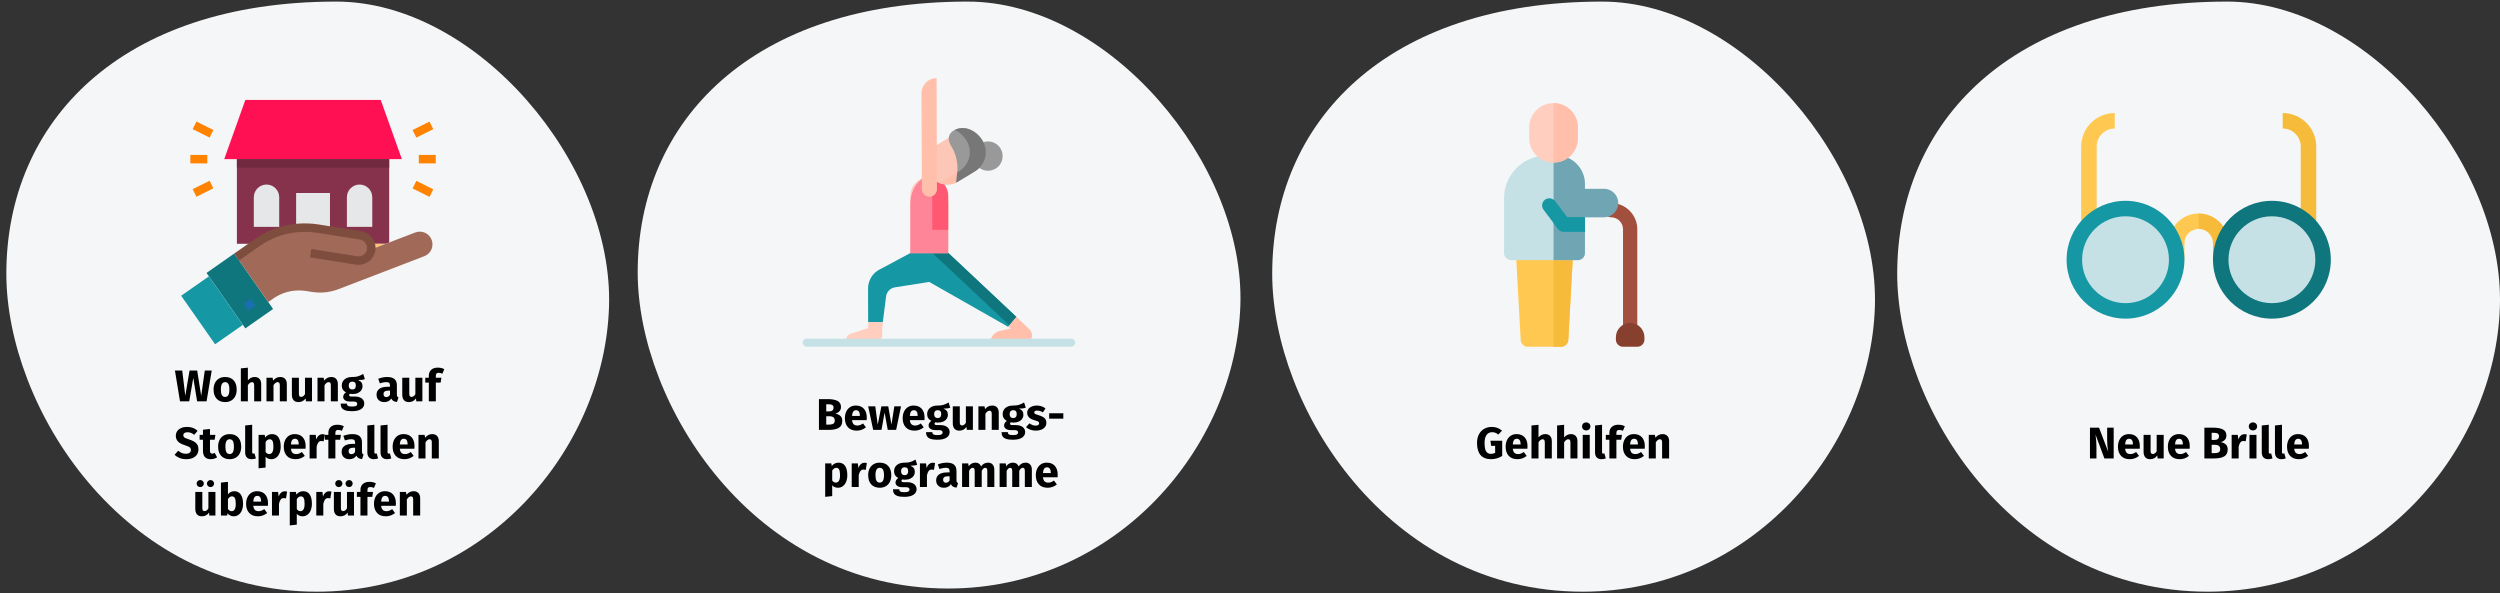 <?xml version="1.0" encoding="UTF-8"?>
<svg xmlns="http://www.w3.org/2000/svg" xmlns:xlink="http://www.w3.org/1999/xlink" width="788px" height="187px" viewBox="0 0 788 187" version="1.1">
  <rect x="0" y="0" width="788" height="187" fill="#333333" stroke="none"/>
  <title>stuerzen-vorbeugung</title>
  <g id="Page-1" stroke="none" stroke-width="1" fill="none" fill-rule="evenodd">
    <g id="Illustrationen_Gürtelrose" transform="translate(-121, -18783)">
      <g id="stuerzen-vorbeugung" transform="translate(121, 18783)">
        <rect id="Rectangle" x="0.418" y="0" width="786" height="187"></rect>
        <g id="Group-50" transform="translate(2, 0.5)" fill-rule="nonzero">
          <g id="Oval-Copy-2-Clipped" fill="#F5F6F7">
            <path d="M97.864,186 C150.74,186 188.482,141.387 189.963,96.243 C191.444,51.099 148.284,0 103.966,0 C36.01,0 0,37.829 0,85.794 C0,127.513 36.292,186 97.864,186 Z" id="Oval-Copy-2"></path>
          </g>
          <g id="insurance-2-Clipped" transform="translate(55, 31)">
            <g id="insurance-2">
              <g id="Group">
                <polygon id="Path" fill="#87324C" points="65.674 18.669 65.674 44.925 64.607 45.338 17.669 45.338 17.669 18.669"></polygon>
                <polygon id="Path" fill="#10767E" points="29.07 65.887 20.336 72.008 19.575 70.914 8.868 55.619 8.094 54.526 16.842 48.405 17.602 49.499 27.55 63.7"></polygon>
                <polygon id="Path" fill="#1598A4" transform="translate(9.823, 66.306) rotate(-34.978) translate(-9.823, -66.306) " points="4.487 56.975 15.158 56.975 15.158 75.637 4.487 75.637"></polygon>
                <path d="M64.607,45.338 L60.02,47.098 L60.006,47.098 C60.065,46.693 60.042,46.281 59.94,45.885 C59.916,45.698 59.871,45.515 59.806,45.338 L64.607,45.338 Z" id="Path" fill="#FFC477"></path>
                <path d="M47.005,29.337 L47.005,41.164 L43.218,40.564 C40.942,40.2 38.628,40.142 36.337,40.391 L36.337,29.337 L47.005,29.337 Z" id="Path" fill="#E6E7E8"></path>
                <path d="M60.34,30.67 L60.34,40.004 L52.339,40.004 L52.339,30.67 C52.339,28.461 54.13,26.67 56.339,26.67 C58.549,26.67 60.34,28.461 60.34,30.67 Z" id="Path" fill="#E6E7E8"></path>
                <path d="M79.049,44.071 C78.254,42.016 75.946,40.99 73.888,41.778 L60.02,47.098 L60.006,47.098 C60.065,46.693 60.042,46.281 59.94,45.885 C59.916,45.698 59.871,45.515 59.806,45.338 C59.694,44.962 59.513,44.609 59.273,44.298 C58.649,43.439 57.709,42.863 56.659,42.698 L47.005,41.164 L43.218,40.564 C40.942,40.2 38.628,40.142 36.337,40.391 C34.46,40.567 32.609,40.952 30.817,41.538 L30.617,41.604 C28.089,42.484 25.711,43.743 23.563,45.338 C23.403,45.445 23.229,45.565 23.069,45.685 L17.602,49.499 L27.55,63.7 L28.643,62.94 C31.597,60.686 35.319,59.685 39.004,60.153 L41.391,60.527 C44.167,60.963 47.008,60.664 49.632,59.66 L76.755,49.245 C77.749,48.868 78.551,48.109 78.981,47.137 C79.412,46.165 79.436,45.061 79.049,44.071 L79.049,44.071 Z" id="Path" fill="#A06958"></path>
                <path d="M56.018,51.98 C55.735,51.98 55.453,51.958 55.174,51.914 L40.719,49.619 L41.136,46.985 L55.594,49.28 C56.951,49.506 58.258,48.667 58.616,47.338 C58.72,46.971 58.732,46.584 58.65,46.212 C58.593,45.802 58.437,45.412 58.194,45.077 C57.775,44.504 57.146,44.121 56.445,44.01 L43.011,41.883 C39.066,41.264 35.03,41.584 31.231,42.817 L30.99,42.887 C28.425,43.805 26.016,45.112 23.849,46.762 L18.366,50.601 L16.836,48.417 L22.304,44.593 C24.703,42.773 27.371,41.338 30.211,40.339 L30.457,40.267 C34.643,38.917 39.089,38.57 43.434,39.255 L56.873,41.375 C58.274,41.598 59.528,42.369 60.36,43.518 C60.83,44.158 61.141,44.902 61.265,45.686 C61.432,46.443 61.413,47.228 61.209,47.976 C60.594,50.338 58.459,51.985 56.018,51.98 L56.018,51.98 Z" id="Path" fill="#7F4D3E"></path>
                <path d="M31.003,30.67 L31.003,40.004 L23.002,40.004 L23.002,30.67 C23.002,28.461 24.794,26.67 27.003,26.67 C29.212,26.67 31.003,28.461 31.003,30.67 L31.003,30.67 Z" id="Path" fill="#E6E7E8"></path>
                <polygon id="Path" fill="#FF1053" points="65.674 18.669 17.669 18.669 13.668 18.669 20.336 0 63.007 0 69.674 18.669"></polygon>
                <polygon id="Path" fill="#70293F" points="17.669 18.669 65.674 18.669 65.674 21.336 17.669 21.336"></polygon>
                <polygon id="Path" fill="#1A6FB0" transform="translate(21.672, 64.556) rotate(-35.025) translate(-21.672, -64.556) " points="20.339 63.222 23.006 63.222 23.006 65.89 20.339 65.89"></polygon>
                <g id="Path" transform="translate(3, 6.667)" fill="#FF8200">
                  <polygon points="0 10.668 5.334 10.668 5.334 13.335 0 13.335"></polygon>
                  <polygon transform="translate(3.99, 21.324) rotate(-26.565) translate(-3.99, -21.324) " points="1.01 19.991 6.97 19.991 6.97 22.656 1.01 22.656"></polygon>
                  <polygon transform="translate(3.992, 2.668) rotate(-63.435) translate(-3.992, -2.668) " points="2.66 -0.312 5.325 -0.312 5.325 5.649 2.66 5.649"></polygon>
                  <polygon points="72.008 10.668 77.342 10.668 77.342 13.335 72.008 13.335"></polygon>
                  <polygon transform="translate(73.311, 21.362) rotate(-63.435) translate(-73.311, -21.362) " points="71.978 18.382 74.643 18.382 74.643 24.343 71.978 24.343"></polygon>
                  <polygon transform="translate(73.305, 2.678) rotate(-26.565) translate(-73.305, -2.678) " points="70.325 1.345 76.285 1.345 76.285 4.01 70.325 4.01"></polygon>
                </g>
              </g>
            </g>
          </g>
          <g id="WohnungaufStolperfallenüberprüfen-Clipped" transform="translate(53, 115)" fill="#000000">
            <path d="M4.648,11 L5.922,3.594 L7.126,11 L10.108,11 L11.732,1.298 L9.548,1.298 L8.414,9.264 L7.154,1.298 L4.746,1.298 L3.402,9.264 L2.436,1.298 L0.14,1.298 L1.736,11 L4.648,11 Z M15.96,11.238 C16.707,11.238 17.353,11.075 17.899,10.748 C18.445,10.421 18.865,9.962 19.159,9.369 C19.453,8.776 19.6,8.083 19.6,7.29 C19.6,6.039 19.278,5.066 18.634,4.371 C17.99,3.676 17.099,3.328 15.96,3.328 C15.213,3.328 14.567,3.491 14.021,3.818 C13.475,4.145 13.055,4.604 12.761,5.197 C12.467,5.79 12.32,6.483 12.32,7.276 C12.32,8.527 12.644,9.5 13.293,10.195 C13.942,10.89 14.831,11.238 15.96,11.238 Z M15.96,9.614 C15.503,9.614 15.164,9.427 14.945,9.054 C14.726,8.681 14.616,8.088 14.616,7.276 C14.616,6.483 14.728,5.897 14.952,5.519 C15.176,5.141 15.512,4.952 15.96,4.952 C16.417,4.952 16.756,5.139 16.975,5.512 C17.194,5.885 17.304,6.478 17.304,7.29 C17.304,8.083 17.192,8.669 16.968,9.047 C16.744,9.425 16.408,9.614 15.96,9.614 Z M23.128,11 L23.128,5.904 C23.539,5.269 23.968,4.952 24.416,4.952 C24.64,4.952 24.813,5.024 24.934,5.169 C25.055,5.314 25.116,5.573 25.116,5.946 L25.116,5.946 L25.116,11 L27.328,11 L27.328,5.568 C27.328,4.859 27.146,4.308 26.782,3.916 C26.418,3.524 25.914,3.328 25.27,3.328 C24.841,3.328 24.453,3.414 24.108,3.587 C23.763,3.76 23.436,4.019 23.128,4.364 L23.128,4.364 L23.128,0.388 L20.916,0.612 L20.916,11 L23.128,11 Z M31.206,11 L31.206,5.918 C31.617,5.274 32.046,4.952 32.494,4.952 C32.727,4.952 32.902,5.024 33.019,5.169 C33.136,5.314 33.194,5.573 33.194,5.946 L33.194,5.946 L33.194,11 L35.406,11 L35.406,5.568 C35.406,4.859 35.224,4.308 34.86,3.916 C34.496,3.524 33.992,3.328 33.348,3.328 C32.891,3.328 32.478,3.421 32.109,3.608 C31.74,3.795 31.397,4.075 31.08,4.448 L31.08,4.448 L30.926,3.566 L28.994,3.566 L28.994,11 L31.206,11 Z M39.074,11.238 C40.035,11.238 40.787,10.846 41.328,10.062 L41.328,10.062 L41.426,11 L43.344,11 L43.344,3.566 L41.132,3.566 L41.132,8.732 C40.796,9.311 40.395,9.6 39.928,9.6 C39.685,9.6 39.506,9.528 39.389,9.383 C39.272,9.238 39.214,8.984 39.214,8.62 L39.214,8.62 L39.214,3.566 L37.002,3.566 L37.002,8.9 C37.002,9.637 37.177,10.211 37.527,10.622 C37.877,11.033 38.393,11.238 39.074,11.238 Z M47.292,11 L47.292,5.918 C47.703,5.274 48.132,4.952 48.58,4.952 C48.813,4.952 48.988,5.024 49.105,5.169 C49.222,5.314 49.28,5.573 49.28,5.946 L49.28,5.946 L49.28,11 L51.492,11 L51.492,5.568 C51.492,4.859 51.31,4.308 50.946,3.916 C50.582,3.524 50.078,3.328 49.434,3.328 C48.977,3.328 48.564,3.421 48.195,3.608 C47.826,3.795 47.483,4.075 47.166,4.448 L47.166,4.448 L47.012,3.566 L45.08,3.566 L45.08,11 L47.292,11 Z M55.93,14.108 C57.19,14.108 58.154,13.891 58.821,13.457 C59.488,13.023 59.822,12.419 59.822,11.644 C59.822,11.233 59.705,10.865 59.472,10.538 C59.239,10.211 58.907,9.955 58.478,9.768 C58.049,9.581 57.549,9.488 56.98,9.488 L56.98,9.488 L55.86,9.488 C55.533,9.488 55.316,9.448 55.209,9.369 C55.102,9.29 55.048,9.18 55.048,9.04 C55.048,8.956 55.069,8.874 55.111,8.795 C55.153,8.716 55.211,8.657 55.286,8.62 C55.557,8.676 55.841,8.704 56.14,8.704 C56.775,8.704 57.328,8.597 57.799,8.382 C58.27,8.167 58.632,7.871 58.884,7.493 C59.136,7.115 59.262,6.688 59.262,6.212 C59.262,5.736 59.15,5.349 58.926,5.05 C58.702,4.751 58.347,4.499 57.862,4.294 C58.805,4.294 59.519,4.196 60.004,4 L60.004,4 L59.486,2.362 C58.935,2.689 58.401,2.936 57.883,3.104 C57.365,3.272 56.733,3.347 55.986,3.328 C55.006,3.328 54.217,3.573 53.62,4.063 C53.023,4.553 52.724,5.213 52.724,6.044 C52.724,6.529 52.829,6.942 53.039,7.283 C53.249,7.624 53.587,7.92 54.054,8.172 C53.783,8.34 53.569,8.552 53.41,8.809 C53.251,9.066 53.172,9.329 53.172,9.6 C53.172,10.029 53.361,10.382 53.739,10.657 C54.117,10.932 54.689,11.07 55.454,11.07 L55.454,11.07 L56.532,11.07 C56.887,11.07 57.153,11.135 57.33,11.266 C57.507,11.397 57.596,11.574 57.596,11.798 C57.596,12.069 57.479,12.276 57.246,12.421 C57.013,12.566 56.593,12.638 55.986,12.638 C55.547,12.638 55.211,12.605 54.978,12.54 C54.745,12.475 54.584,12.377 54.495,12.246 C54.406,12.115 54.362,11.938 54.362,11.714 L54.362,11.714 L52.374,11.714 C52.374,12.237 52.479,12.671 52.689,13.016 C52.899,13.361 53.265,13.63 53.788,13.821 C54.311,14.012 55.025,14.108 55.93,14.108 Z M56.042,7.276 C55.697,7.276 55.424,7.166 55.223,6.947 C55.022,6.728 54.922,6.417 54.922,6.016 C54.922,5.633 55.022,5.332 55.223,5.113 C55.424,4.894 55.697,4.784 56.042,4.784 C56.789,4.784 57.162,5.185 57.162,5.988 C57.162,6.417 57.066,6.739 56.875,6.954 C56.684,7.169 56.406,7.276 56.042,7.276 Z M66.108,11.238 C67.116,11.238 67.863,10.865 68.348,10.118 C68.507,10.473 68.731,10.732 69.02,10.895 C69.309,11.058 69.683,11.159 70.14,11.196 L70.14,11.196 L70.602,9.754 C70.425,9.689 70.296,9.591 70.217,9.46 C70.138,9.329 70.098,9.124 70.098,8.844 L70.098,8.844 L70.098,5.96 C70.098,5.083 69.851,4.425 69.356,3.986 C68.861,3.547 68.082,3.328 67.018,3.328 C66.598,3.328 66.143,3.375 65.653,3.468 C65.163,3.561 64.685,3.697 64.218,3.874 L64.218,3.874 L64.722,5.33 C65.086,5.209 65.441,5.113 65.786,5.043 C66.131,4.973 66.425,4.938 66.668,4.938 C67.135,4.938 67.461,5.02 67.648,5.183 C67.835,5.346 67.928,5.647 67.928,6.086 L67.928,6.086 L67.928,6.408 L67.172,6.408 C66.043,6.408 65.179,6.623 64.582,7.052 C63.985,7.481 63.686,8.102 63.686,8.914 C63.686,9.605 63.905,10.165 64.344,10.594 C64.783,11.023 65.371,11.238 66.108,11.238 Z M66.752,9.656 C66.481,9.656 66.269,9.574 66.115,9.411 C65.961,9.248 65.884,9.017 65.884,8.718 C65.884,8.345 66.008,8.069 66.255,7.892 C66.502,7.715 66.878,7.626 67.382,7.626 L67.382,7.626 L67.928,7.626 L67.928,8.942 C67.648,9.418 67.256,9.656 66.752,9.656 Z M73.864,11.238 C74.825,11.238 75.577,10.846 76.118,10.062 L76.118,10.062 L76.216,11 L78.134,11 L78.134,3.566 L75.922,3.566 L75.922,8.732 C75.586,9.311 75.185,9.6 74.718,9.6 C74.475,9.6 74.296,9.528 74.179,9.383 C74.062,9.238 74.004,8.984 74.004,8.62 L74.004,8.62 L74.004,3.566 L71.792,3.566 L71.792,8.9 C71.792,9.637 71.967,10.211 72.317,10.622 C72.667,11.033 73.183,11.238 73.864,11.238 Z M82.376,11 L82.376,5.106 L83.888,5.106 L84.126,3.566 L82.376,3.566 L82.376,2.992 C82.376,2.637 82.446,2.385 82.586,2.236 C82.726,2.087 82.955,2.012 83.272,2.012 C83.673,2.012 84.061,2.105 84.434,2.292 L84.434,2.292 L85.036,0.85 C84.42,0.533 83.743,0.374 83.006,0.374 C82.091,0.374 81.389,0.61 80.899,1.081 C80.409,1.552 80.164,2.161 80.164,2.908 L80.164,2.908 L80.164,3.566 L79.044,3.566 L79.044,5.106 L80.164,5.106 L80.164,11 L82.376,11 Z M3.696,29.238 C4.489,29.238 5.175,29.11 5.754,28.853 C6.333,28.596 6.776,28.237 7.084,27.775 C7.392,27.313 7.546,26.779 7.546,26.172 C7.546,25.323 7.313,24.667 6.846,24.205 C6.379,23.743 5.651,23.353 4.662,23.036 C4.139,22.868 3.747,22.723 3.486,22.602 C3.225,22.481 3.043,22.352 2.94,22.217 C2.837,22.082 2.786,21.907 2.786,21.692 C2.786,21.384 2.903,21.148 3.136,20.985 C3.369,20.822 3.687,20.74 4.088,20.74 C4.844,20.74 5.553,21.011 6.216,21.552 L6.216,21.552 L7.28,20.306 C6.841,19.886 6.354,19.573 5.817,19.368 C5.28,19.163 4.648,19.06 3.92,19.06 C3.248,19.06 2.646,19.174 2.114,19.403 C1.582,19.632 1.167,19.958 0.868,20.383 C0.569,20.808 0.42,21.3 0.42,21.86 C0.42,22.588 0.646,23.19 1.099,23.666 C1.552,24.142 2.315,24.543 3.388,24.87 C3.864,25.019 4.228,25.159 4.48,25.29 C4.732,25.421 4.909,25.568 5.012,25.731 C5.115,25.894 5.166,26.097 5.166,26.34 C5.166,26.713 5.028,27.005 4.753,27.215 C4.478,27.425 4.102,27.53 3.626,27.53 C3.159,27.53 2.728,27.451 2.331,27.292 C1.934,27.133 1.549,26.895 1.176,26.578 L1.176,26.578 L0.014,27.852 C0.453,28.272 0.978,28.608 1.589,28.86 C2.2,29.112 2.903,29.238 3.696,29.238 Z M11.41,29.238 C11.765,29.238 12.122,29.187 12.481,29.084 C12.84,28.981 13.155,28.837 13.426,28.65 L13.426,28.65 L12.684,27.25 C12.404,27.409 12.138,27.488 11.886,27.488 C11.643,27.488 11.466,27.413 11.354,27.264 C11.242,27.115 11.186,26.867 11.186,26.522 L11.186,26.522 L11.186,23.106 L12.656,23.106 L12.894,21.566 L11.186,21.566 L11.186,19.704 L8.974,19.956 L8.974,21.566 L7.924,21.566 L7.924,23.106 L8.974,23.106 L8.974,26.55 C8.974,28.333 9.786,29.229 11.41,29.238 Z M17.388,29.238 C18.135,29.238 18.781,29.075 19.327,28.748 C19.873,28.421 20.293,27.962 20.587,27.369 C20.881,26.776 21.028,26.083 21.028,25.29 C21.028,24.039 20.706,23.066 20.062,22.371 C19.418,21.676 18.527,21.328 17.388,21.328 C16.641,21.328 15.995,21.491 15.449,21.818 C14.903,22.145 14.483,22.604 14.189,23.197 C13.895,23.79 13.748,24.483 13.748,25.276 C13.748,26.527 14.072,27.5 14.721,28.195 C15.37,28.89 16.259,29.238 17.388,29.238 Z M17.388,27.614 C16.931,27.614 16.592,27.427 16.373,27.054 C16.154,26.681 16.044,26.088 16.044,25.276 C16.044,24.483 16.156,23.897 16.38,23.519 C16.604,23.141 16.94,22.952 17.388,22.952 C17.845,22.952 18.184,23.139 18.403,23.512 C18.622,23.885 18.732,24.478 18.732,25.29 C18.732,26.083 18.62,26.669 18.396,27.047 C18.172,27.425 17.836,27.614 17.388,27.614 Z M24.318,29.238 C24.813,29.238 25.261,29.154 25.662,28.986 L25.662,28.986 L25.228,27.418 C25.116,27.465 24.995,27.488 24.864,27.488 C24.612,27.488 24.486,27.334 24.486,27.026 L24.486,27.026 L24.486,18.374 L22.274,18.612 L22.274,27.11 C22.274,27.791 22.454,28.316 22.813,28.685 C23.172,29.054 23.674,29.238 24.318,29.238 Z M26.502,32.108 L28.714,31.87 L28.714,28.468 C29.171,28.981 29.773,29.238 30.52,29.238 C31.117,29.238 31.64,29.068 32.088,28.727 C32.536,28.386 32.879,27.915 33.117,27.313 C33.355,26.711 33.474,26.027 33.474,25.262 C33.474,24.021 33.245,23.055 32.788,22.364 C32.331,21.673 31.635,21.328 30.702,21.328 C30.31,21.328 29.927,21.414 29.554,21.587 C29.181,21.76 28.849,22.028 28.56,22.392 L28.56,22.392 L28.448,21.566 L26.502,21.566 L26.502,32.108 Z M29.848,27.614 C29.391,27.614 29.013,27.395 28.714,26.956 L28.714,26.956 L28.714,23.82 C28.882,23.54 29.076,23.325 29.295,23.176 C29.514,23.027 29.75,22.952 30.002,22.952 C30.394,22.952 30.688,23.122 30.884,23.463 C31.08,23.804 31.178,24.413 31.178,25.29 C31.178,26.839 30.735,27.614 29.848,27.614 Z M38.178,29.238 C39.242,29.238 40.208,28.893 41.076,28.202 L41.076,28.202 L40.166,26.97 C39.839,27.194 39.536,27.36 39.256,27.467 C38.976,27.574 38.687,27.628 38.388,27.628 C37.893,27.628 37.506,27.502 37.226,27.25 C36.946,26.998 36.769,26.559 36.694,25.934 L36.694,25.934 L41.3,25.934 C41.328,25.71 41.342,25.444 41.342,25.136 C41.342,23.941 41.039,23.008 40.432,22.336 C39.825,21.664 38.985,21.328 37.912,21.328 C37.184,21.328 36.559,21.503 36.036,21.853 C35.513,22.203 35.117,22.679 34.846,23.281 C34.575,23.883 34.44,24.562 34.44,25.318 C34.44,26.513 34.762,27.465 35.406,28.174 C36.05,28.883 36.974,29.238 38.178,29.238 Z M39.172,24.604 L36.694,24.604 C36.741,23.96 36.869,23.498 37.079,23.218 C37.289,22.938 37.585,22.798 37.968,22.798 C38.752,22.798 39.153,23.367 39.172,24.506 L39.172,24.506 L39.172,24.604 Z M44.8,29 L44.8,25.318 C44.931,24.711 45.11,24.256 45.339,23.953 C45.568,23.65 45.901,23.498 46.34,23.498 C46.508,23.498 46.732,23.531 47.012,23.596 L47.012,23.596 L47.362,21.454 C47.138,21.389 46.891,21.356 46.62,21.356 C46.191,21.356 45.806,21.503 45.465,21.797 C45.124,22.091 44.87,22.495 44.702,23.008 L44.702,23.008 L44.52,21.566 L42.588,21.566 L42.588,29 L44.8,29 Z M50.708,29 L50.708,23.106 L52.22,23.106 L52.458,21.566 L50.708,21.566 L50.708,20.992 C50.708,20.637 50.778,20.385 50.918,20.236 C51.058,20.087 51.287,20.012 51.604,20.012 C52.005,20.012 52.393,20.105 52.766,20.292 L52.766,20.292 L53.368,18.85 C52.752,18.533 52.075,18.374 51.338,18.374 C50.423,18.374 49.721,18.61 49.231,19.081 C48.741,19.552 48.496,20.161 48.496,20.908 L48.496,20.908 L48.496,21.566 L47.376,21.566 L47.376,23.106 L48.496,23.106 L48.496,29 L50.708,29 Z M55.104,29.238 C56.112,29.238 56.859,28.865 57.344,28.118 C57.503,28.473 57.727,28.732 58.016,28.895 C58.305,29.058 58.679,29.159 59.136,29.196 L59.136,29.196 L59.598,27.754 C59.421,27.689 59.292,27.591 59.213,27.46 C59.134,27.329 59.094,27.124 59.094,26.844 L59.094,26.844 L59.094,23.96 C59.094,23.083 58.847,22.425 58.352,21.986 C57.857,21.547 57.078,21.328 56.014,21.328 C55.594,21.328 55.139,21.375 54.649,21.468 C54.159,21.561 53.681,21.697 53.214,21.874 L53.214,21.874 L53.718,23.33 C54.082,23.209 54.437,23.113 54.782,23.043 C55.127,22.973 55.421,22.938 55.664,22.938 C56.131,22.938 56.457,23.02 56.644,23.183 C56.831,23.346 56.924,23.647 56.924,24.086 L56.924,24.086 L56.924,24.408 L56.168,24.408 C55.039,24.408 54.175,24.623 53.578,25.052 C52.981,25.481 52.682,26.102 52.682,26.914 C52.682,27.605 52.901,28.165 53.34,28.594 C53.779,29.023 54.367,29.238 55.104,29.238 Z M55.748,27.656 C55.477,27.656 55.265,27.574 55.111,27.411 C54.957,27.248 54.88,27.017 54.88,26.718 C54.88,26.345 55.004,26.069 55.251,25.892 C55.498,25.715 55.874,25.626 56.378,25.626 L56.378,25.626 L56.924,25.626 L56.924,26.942 C56.644,27.418 56.252,27.656 55.748,27.656 Z M62.832,29.238 C63.327,29.238 63.775,29.154 64.176,28.986 L64.176,28.986 L63.742,27.418 C63.63,27.465 63.509,27.488 63.378,27.488 C63.126,27.488 63,27.334 63,27.026 L63,27.026 L63,18.374 L60.788,18.612 L60.788,27.11 C60.788,27.791 60.968,28.316 61.327,28.685 C61.686,29.054 62.188,29.238 62.832,29.238 Z M66.99,29.238 C67.485,29.238 67.933,29.154 68.334,28.986 L68.334,28.986 L67.9,27.418 C67.788,27.465 67.667,27.488 67.536,27.488 C67.284,27.488 67.158,27.334 67.158,27.026 L67.158,27.026 L67.158,18.374 L64.946,18.612 L64.946,27.11 C64.946,27.791 65.126,28.316 65.485,28.685 C65.844,29.054 66.346,29.238 66.99,29.238 Z M72.492,29.238 C73.556,29.238 74.522,28.893 75.39,28.202 L75.39,28.202 L74.48,26.97 C74.153,27.194 73.85,27.36 73.57,27.467 C73.29,27.574 73.001,27.628 72.702,27.628 C72.207,27.628 71.82,27.502 71.54,27.25 C71.26,26.998 71.083,26.559 71.008,25.934 L71.008,25.934 L75.614,25.934 C75.642,25.71 75.656,25.444 75.656,25.136 C75.656,23.941 75.353,23.008 74.746,22.336 C74.139,21.664 73.299,21.328 72.226,21.328 C71.498,21.328 70.873,21.503 70.35,21.853 C69.827,22.203 69.431,22.679 69.16,23.281 C68.889,23.883 68.754,24.562 68.754,25.318 C68.754,26.513 69.076,27.465 69.72,28.174 C70.364,28.883 71.288,29.238 72.492,29.238 Z M73.486,24.604 L71.008,24.604 C71.055,23.96 71.183,23.498 71.393,23.218 C71.603,22.938 71.899,22.798 72.282,22.798 C73.066,22.798 73.467,23.367 73.486,24.506 L73.486,24.506 L73.486,24.604 Z M79.114,29 L79.114,23.918 C79.525,23.274 79.954,22.952 80.402,22.952 C80.635,22.952 80.81,23.024 80.927,23.169 C81.044,23.314 81.102,23.573 81.102,23.946 L81.102,23.946 L81.102,29 L83.314,29 L83.314,23.568 C83.314,22.859 83.132,22.308 82.768,21.916 C82.404,21.524 81.9,21.328 81.256,21.328 C80.799,21.328 80.386,21.421 80.017,21.608 C79.648,21.795 79.305,22.075 78.988,22.448 L78.988,22.448 L78.834,21.566 L76.902,21.566 L76.902,29 L79.114,29 Z M8.113,38.026 C8.43,38.026 8.699,37.919 8.918,37.704 C9.137,37.489 9.247,37.228 9.247,36.92 C9.247,36.612 9.137,36.351 8.918,36.136 C8.699,35.921 8.43,35.814 8.113,35.814 C7.796,35.814 7.527,35.921 7.308,36.136 C7.089,36.351 6.979,36.612 6.979,36.92 C6.979,37.228 7.089,37.489 7.308,37.704 C7.527,37.919 7.796,38.026 8.113,38.026 Z M11.347,38.026 C11.674,38.026 11.944,37.919 12.159,37.704 C12.374,37.489 12.481,37.228 12.481,36.92 C12.481,36.612 12.374,36.351 12.159,36.136 C11.944,35.921 11.674,35.814 11.347,35.814 C11.039,35.814 10.775,35.921 10.556,36.136 C10.337,36.351 10.227,36.612 10.227,36.92 C10.227,37.228 10.337,37.489 10.556,37.704 C10.775,37.919 11.039,38.026 11.347,38.026 Z M8.631,47.238 C9.592,47.238 10.344,46.846 10.885,46.062 L10.885,46.062 L10.983,47 L12.901,47 L12.901,39.566 L10.689,39.566 L10.689,44.732 C10.353,45.311 9.952,45.6 9.485,45.6 C9.242,45.6 9.063,45.528 8.946,45.383 C8.829,45.238 8.771,44.984 8.771,44.62 L8.771,44.62 L8.771,39.566 L6.559,39.566 L6.559,44.9 C6.559,45.637 6.734,46.211 7.084,46.622 C7.434,47.033 7.95,47.238 8.631,47.238 Z M18.655,47.238 C19.262,47.238 19.787,47.07 20.23,46.734 C20.673,46.398 21.014,45.931 21.252,45.334 C21.49,44.737 21.609,44.055 21.609,43.29 C21.609,42.039 21.371,41.066 20.895,40.371 C20.419,39.676 19.738,39.328 18.851,39.328 C18.44,39.328 18.06,39.417 17.71,39.594 C17.36,39.771 17.073,40.014 16.849,40.322 L16.849,40.322 L16.849,36.374 L14.637,36.612 L14.637,47 L16.597,47 L16.709,46.286 C16.942,46.585 17.225,46.818 17.556,46.986 C17.887,47.154 18.254,47.238 18.655,47.238 Z M18.011,45.628 C17.778,45.628 17.561,45.565 17.36,45.439 C17.159,45.313 16.989,45.138 16.849,44.914 L16.849,44.914 L16.849,41.82 C17.194,41.241 17.614,40.952 18.109,40.952 C18.501,40.952 18.8,41.12 19.005,41.456 C19.21,41.792 19.313,42.403 19.313,43.29 C19.313,44.849 18.879,45.628 18.011,45.628 Z M26.313,47.238 C27.377,47.238 28.343,46.893 29.211,46.202 L29.211,46.202 L28.301,44.97 C27.974,45.194 27.671,45.36 27.391,45.467 C27.111,45.574 26.822,45.628 26.523,45.628 C26.028,45.628 25.641,45.502 25.361,45.25 C25.081,44.998 24.904,44.559 24.829,43.934 L24.829,43.934 L29.435,43.934 C29.463,43.71 29.477,43.444 29.477,43.136 C29.477,41.941 29.174,41.008 28.567,40.336 C27.96,39.664 27.12,39.328 26.047,39.328 C25.319,39.328 24.694,39.503 24.171,39.853 C23.648,40.203 23.252,40.679 22.981,41.281 C22.71,41.883 22.575,42.562 22.575,43.318 C22.575,44.513 22.897,45.465 23.541,46.174 C24.185,46.883 25.109,47.238 26.313,47.238 Z M27.307,42.604 L24.829,42.604 C24.876,41.96 25.004,41.498 25.214,41.218 C25.424,40.938 25.72,40.798 26.103,40.798 C26.887,40.798 27.288,41.367 27.307,42.506 L27.307,42.506 L27.307,42.604 Z M32.935,47 L32.935,43.318 C33.066,42.711 33.245,42.256 33.474,41.953 C33.703,41.65 34.036,41.498 34.475,41.498 C34.643,41.498 34.867,41.531 35.147,41.596 L35.147,41.596 L35.497,39.454 C35.273,39.389 35.026,39.356 34.755,39.356 C34.326,39.356 33.941,39.503 33.6,39.797 C33.259,40.091 33.005,40.495 32.837,41.008 L32.837,41.008 L32.655,39.566 L30.723,39.566 L30.723,47 L32.935,47 Z M36.337,50.108 L38.549,49.87 L38.549,46.468 C39.006,46.981 39.608,47.238 40.355,47.238 C40.952,47.238 41.475,47.068 41.923,46.727 C42.371,46.386 42.714,45.915 42.952,45.313 C43.19,44.711 43.309,44.027 43.309,43.262 C43.309,42.021 43.08,41.055 42.623,40.364 C42.166,39.673 41.47,39.328 40.537,39.328 C40.145,39.328 39.762,39.414 39.389,39.587 C39.016,39.76 38.684,40.028 38.395,40.392 L38.395,40.392 L38.283,39.566 L36.337,39.566 L36.337,50.108 Z M39.683,45.614 C39.226,45.614 38.848,45.395 38.549,44.956 L38.549,44.956 L38.549,41.82 C38.717,41.54 38.911,41.325 39.13,41.176 C39.349,41.027 39.585,40.952 39.837,40.952 C40.229,40.952 40.523,41.122 40.719,41.463 C40.915,41.804 41.013,42.413 41.013,43.29 C41.013,44.839 40.57,45.614 39.683,45.614 Z M46.907,47 L46.907,43.318 C47.038,42.711 47.217,42.256 47.446,41.953 C47.675,41.65 48.008,41.498 48.447,41.498 C48.615,41.498 48.839,41.531 49.119,41.596 L49.119,41.596 L49.469,39.454 C49.245,39.389 48.998,39.356 48.727,39.356 C48.298,39.356 47.913,39.503 47.572,39.797 C47.231,40.091 46.977,40.495 46.809,41.008 L46.809,41.008 L46.627,39.566 L44.695,39.566 L44.695,47 L46.907,47 Z M51.793,38.026 C52.11,38.026 52.379,37.919 52.598,37.704 C52.817,37.489 52.927,37.228 52.927,36.92 C52.927,36.612 52.817,36.351 52.598,36.136 C52.379,35.921 52.11,35.814 51.793,35.814 C51.476,35.814 51.207,35.921 50.988,36.136 C50.769,36.351 50.659,36.612 50.659,36.92 C50.659,37.228 50.769,37.489 50.988,37.704 C51.207,37.919 51.476,38.026 51.793,38.026 Z M55.027,38.026 C55.354,38.026 55.624,37.919 55.839,37.704 C56.054,37.489 56.161,37.228 56.161,36.92 C56.161,36.612 56.054,36.351 55.839,36.136 C55.624,35.921 55.354,35.814 55.027,35.814 C54.719,35.814 54.455,35.921 54.236,36.136 C54.017,36.351 53.907,36.612 53.907,36.92 C53.907,37.228 54.017,37.489 54.236,37.704 C54.455,37.919 54.719,38.026 55.027,38.026 Z M52.311,47.238 C53.272,47.238 54.024,46.846 54.565,46.062 L54.565,46.062 L54.663,47 L56.581,47 L56.581,39.566 L54.369,39.566 L54.369,44.732 C54.033,45.311 53.632,45.6 53.165,45.6 C52.922,45.6 52.743,45.528 52.626,45.383 C52.509,45.238 52.451,44.984 52.451,44.62 L52.451,44.62 L52.451,39.566 L50.239,39.566 L50.239,44.9 C50.239,45.637 50.414,46.211 50.764,46.622 C51.114,47.033 51.63,47.238 52.311,47.238 Z M60.823,47 L60.823,41.106 L62.335,41.106 L62.573,39.566 L60.823,39.566 L60.823,38.992 C60.823,38.637 60.893,38.385 61.033,38.236 C61.173,38.087 61.402,38.012 61.719,38.012 C62.12,38.012 62.508,38.105 62.881,38.292 L62.881,38.292 L63.483,36.85 C62.867,36.533 62.19,36.374 61.453,36.374 C60.538,36.374 59.836,36.61 59.346,37.081 C58.856,37.552 58.611,38.161 58.611,38.908 L58.611,38.908 L58.611,39.566 L57.491,39.566 L57.491,41.106 L58.611,41.106 L58.611,47 L60.823,47 Z M66.619,47.238 C67.683,47.238 68.649,46.893 69.517,46.202 L69.517,46.202 L68.607,44.97 C68.28,45.194 67.977,45.36 67.697,45.467 C67.417,45.574 67.128,45.628 66.829,45.628 C66.334,45.628 65.947,45.502 65.667,45.25 C65.387,44.998 65.21,44.559 65.135,43.934 L65.135,43.934 L69.741,43.934 C69.769,43.71 69.783,43.444 69.783,43.136 C69.783,41.941 69.48,41.008 68.873,40.336 C68.266,39.664 67.426,39.328 66.353,39.328 C65.625,39.328 65,39.503 64.477,39.853 C63.954,40.203 63.558,40.679 63.287,41.281 C63.016,41.883 62.881,42.562 62.881,43.318 C62.881,44.513 63.203,45.465 63.847,46.174 C64.491,46.883 65.415,47.238 66.619,47.238 Z M67.613,42.604 L65.135,42.604 C65.182,41.96 65.31,41.498 65.52,41.218 C65.73,40.938 66.026,40.798 66.409,40.798 C67.193,40.798 67.594,41.367 67.613,42.506 L67.613,42.506 L67.613,42.604 Z M73.241,47 L73.241,41.918 C73.652,41.274 74.081,40.952 74.529,40.952 C74.762,40.952 74.937,41.024 75.054,41.169 C75.171,41.314 75.229,41.573 75.229,41.946 L75.229,41.946 L75.229,47 L77.441,47 L77.441,41.568 C77.441,40.859 77.259,40.308 76.895,39.916 C76.531,39.524 76.027,39.328 75.383,39.328 C74.926,39.328 74.513,39.421 74.144,39.608 C73.775,39.795 73.432,40.075 73.115,40.448 L73.115,40.448 L72.961,39.566 L71.029,39.566 L71.029,47 L73.241,47 Z" id="WohnungaufStolperfallenüberprüfen"></path>
          </g>
          <g id="Oval-Copy-10-Clipped" transform="translate(399, 0)" fill="#F5F6F7">
            <path d="M97.864,186 C150.74,186 188.482,141.387 189.963,96.243 C191.444,51.099 148.284,0 103.966,0 C36.01,0 0,37.829 0,85.794 C0,127.513 36.292,186 97.864,186 Z" id="Oval-Copy-10"></path>
          </g>
          <g id="elderly-Clipped" transform="translate(472, 32)">
            <g id="elderly">
              <g id="Path">
                <path d="M33.825,31.5 C32.582,31.5 31.575,32.507 31.575,33.75 C31.575,34.993 32.582,36 33.825,36 C35.893,36 37.575,37.682 37.575,39.75 L37.575,71.55 L42.075,71.55 L42.075,39.75 C42.075,35.201 38.374,31.5 33.825,31.5 Z" fill="#A34F3E"></path>
                <path d="M18.075,76.8 L7.575,76.8 C6.38,76.8 5.394,75.866 5.328,74.673 L3.828,47.373 C3.794,46.756 4.016,46.152 4.441,45.703 C4.866,45.254 5.457,45 6.075,45 L19.575,45 C20.193,45 20.784,45.254 21.209,45.703 C21.634,46.152 21.856,46.756 21.822,47.373 L20.322,74.673 C20.256,75.866 19.27,76.8 18.075,76.8 Z" fill="#FFC850"></path>
                <path d="M21.209,45.703 C20.784,45.254 20.193,45 19.575,45 L15.675,45 L15.675,76.8 L18.075,76.8 C19.27,76.8 20.256,75.866 20.322,74.673 L21.822,47.373 C21.855,46.756 21.634,46.152 21.209,45.703 Z" fill="#F7BB3C"></path>
                <path d="M23.325,49.5 L2.325,49.5 C1.082,49.5 0.075,48.493 0.075,47.25 L0.075,30 C0.075,22.544 6.119,16.5 13.575,16.5 L16.575,16.5 C21.546,16.5 25.575,20.529 25.575,25.5 L25.575,47.25 C25.575,48.493 24.568,49.5 23.325,49.5 Z" fill="#C5E1E6"></path>
                <path d="M16.575,16.5 L15.675,16.5 L15.675,49.5 L23.325,49.5 C24.568,49.5 25.575,48.493 25.575,47.25 L25.575,25.5 C25.575,20.529 21.546,16.5 16.575,16.5 Z" fill="#70A6B3"></path>
                <path d="M15.675,18.75 C11.439,18.75 8.005,15.316 8.005,11.08 L8.005,7.67 C8.005,3.434 11.439,0 15.675,0 C19.911,0 23.345,3.434 23.345,7.67 L23.345,11.079 C23.345,15.316 19.911,18.75 15.675,18.75 L15.675,18.75 Z" fill="#FFCEBF"></path>
                <path d="M31.575,36 L18.879,36 C18.108,36 17.368,35.634 16.946,34.989 C16.349,34.076 16.491,32.902 17.234,32.159 L21.734,27.659 C22.156,27.237 22.728,27 23.325,27 L31.575,27 C34.06,27 36.075,29.015 36.075,31.5 C36.075,33.985 34.06,36 31.575,36 L31.575,36 Z" fill="#70A6B3"></path>
                <path d="M39.825,69.3 C37.34,69.3 35.325,71.315 35.325,73.8 L35.325,74.55 C35.325,75.793 36.332,76.8 37.575,76.8 L42.075,76.8 C43.318,76.8 44.325,75.793 44.325,74.55 L44.325,73.8 C44.325,71.315 42.31,69.3 39.825,69.3 Z" fill="#873F2E"></path>
                <path d="M19.95,36 L16.125,30.9 C15.38,29.906 13.969,29.704 12.975,30.45 C11.981,31.196 11.779,32.606 12.525,33.6 L17.025,39.6 C17.45,40.167 18.117,40.5 18.825,40.5 L25.575,40.5 L25.575,36 L19.95,36 Z" fill="#1598A4"></path>
                <path d="M15.675,0 L15.675,18.75 C19.911,18.75 23.345,15.316 23.345,11.08 L23.345,7.67 C23.345,3.434 19.911,0 15.675,0 L15.675,0 Z" fill="#FFBFAB"></path>
                <path d="M19.95,36 L16.125,30.9 C15.994,30.725 15.841,30.576 15.675,30.451 L15.675,37.8 L17.025,39.6 C17.45,40.167 18.117,40.5 18.825,40.5 L25.575,40.5 L25.575,36 L19.95,36 Z" fill="#1598A4"></path>
              </g>
            </g>
          </g>
          <g id="Gehhilfen-Clipped" transform="translate(463, 132)" fill="#000000">
            <path d="M5.009,12.238 C5.616,12.238 6.222,12.149 6.829,11.972 C7.436,11.795 7.991,11.543 8.495,11.216 L8.495,11.216 L8.495,6.414 L4.785,6.414 L5.009,8.038 L6.269,8.038 L6.269,10.236 C5.877,10.451 5.438,10.558 4.953,10.558 C4.262,10.558 3.754,10.299 3.427,9.781 C3.1,9.263 2.937,8.383 2.937,7.142 C2.937,5.994 3.152,5.138 3.581,4.573 C4.01,4.008 4.584,3.726 5.303,3.726 C5.686,3.726 6.024,3.784 6.318,3.901 C6.612,4.018 6.932,4.207 7.277,4.468 L7.277,4.468 L8.439,3.25 C7.534,2.457 6.456,2.06 5.205,2.06 C4.328,2.06 3.537,2.258 2.832,2.655 C2.127,3.052 1.572,3.633 1.166,4.398 C0.76,5.163 0.557,6.078 0.557,7.142 C0.557,8.813 0.93,10.08 1.677,10.943 C2.424,11.806 3.534,12.238 5.009,12.238 Z M13.311,12.238 C14.375,12.238 15.341,11.893 16.209,11.202 L16.209,11.202 L15.299,9.97 C14.972,10.194 14.669,10.36 14.389,10.467 C14.109,10.574 13.82,10.628 13.521,10.628 C13.026,10.628 12.639,10.502 12.359,10.25 C12.079,9.998 11.902,9.559 11.827,8.934 L11.827,8.934 L16.433,8.934 C16.461,8.71 16.475,8.444 16.475,8.136 C16.475,6.941 16.172,6.008 15.565,5.336 C14.958,4.664 14.118,4.328 13.045,4.328 C12.317,4.328 11.692,4.503 11.169,4.853 C10.646,5.203 10.25,5.679 9.979,6.281 C9.708,6.883 9.573,7.562 9.573,8.318 C9.573,9.513 9.895,10.465 10.539,11.174 C11.183,11.883 12.107,12.238 13.311,12.238 Z M14.305,7.604 L11.827,7.604 C11.874,6.96 12.002,6.498 12.212,6.218 C12.422,5.938 12.718,5.798 13.101,5.798 C13.885,5.798 14.286,6.367 14.305,7.506 L14.305,7.506 L14.305,7.604 Z M19.933,12 L19.933,6.904 C20.344,6.269 20.773,5.952 21.221,5.952 C21.445,5.952 21.618,6.024 21.739,6.169 C21.86,6.314 21.921,6.573 21.921,6.946 L21.921,6.946 L21.921,12 L24.133,12 L24.133,6.568 C24.133,5.859 23.951,5.308 23.587,4.916 C23.223,4.524 22.719,4.328 22.075,4.328 C21.646,4.328 21.258,4.414 20.913,4.587 C20.568,4.76 20.241,5.019 19.933,5.364 L19.933,5.364 L19.933,1.388 L17.721,1.612 L17.721,12 L19.933,12 Z M28.011,12 L28.011,6.904 C28.422,6.269 28.851,5.952 29.299,5.952 C29.523,5.952 29.696,6.024 29.817,6.169 C29.938,6.314 29.999,6.573 29.999,6.946 L29.999,6.946 L29.999,12 L32.211,12 L32.211,6.568 C32.211,5.859 32.029,5.308 31.665,4.916 C31.301,4.524 30.797,4.328 30.153,4.328 C29.724,4.328 29.336,4.414 28.991,4.587 C28.646,4.76 28.319,5.019 28.011,5.364 L28.011,5.364 L28.011,1.388 L25.799,1.612 L25.799,12 L28.011,12 Z M34.969,3.166 C35.352,3.166 35.667,3.047 35.914,2.809 C36.161,2.571 36.285,2.27 36.285,1.906 C36.285,1.542 36.161,1.241 35.914,1.003 C35.667,0.765 35.352,0.646 34.969,0.646 C34.586,0.646 34.274,0.765 34.031,1.003 C33.788,1.241 33.667,1.542 33.667,1.906 C33.667,2.27 33.788,2.571 34.031,2.809 C34.274,3.047 34.586,3.166 34.969,3.166 Z M36.089,12 L36.089,4.566 L33.877,4.566 L33.877,12 L36.089,12 Z M39.799,12.238 C40.294,12.238 40.742,12.154 41.143,11.986 L41.143,11.986 L40.709,10.418 C40.597,10.465 40.476,10.488 40.345,10.488 C40.093,10.488 39.967,10.334 39.967,10.026 L39.967,10.026 L39.967,1.374 L37.755,1.612 L37.755,10.11 C37.755,10.791 37.935,11.316 38.294,11.685 C38.653,12.054 39.155,12.238 39.799,12.238 Z M44.489,12 L44.489,6.106 L46.001,6.106 L46.239,4.566 L44.489,4.566 L44.489,3.992 C44.489,3.637 44.559,3.385 44.699,3.236 C44.839,3.087 45.068,3.012 45.385,3.012 C45.786,3.012 46.174,3.105 46.547,3.292 L46.547,3.292 L47.149,1.85 C46.533,1.533 45.856,1.374 45.119,1.374 C44.204,1.374 43.502,1.61 43.012,2.081 C42.522,2.552 42.277,3.161 42.277,3.908 L42.277,3.908 L42.277,4.566 L41.157,4.566 L41.157,6.106 L42.277,6.106 L42.277,12 L44.489,12 Z M50.285,12.238 C51.349,12.238 52.315,11.893 53.183,11.202 L53.183,11.202 L52.273,9.97 C51.946,10.194 51.643,10.36 51.363,10.467 C51.083,10.574 50.794,10.628 50.495,10.628 C50,10.628 49.613,10.502 49.333,10.25 C49.053,9.998 48.876,9.559 48.801,8.934 L48.801,8.934 L53.407,8.934 C53.435,8.71 53.449,8.444 53.449,8.136 C53.449,6.941 53.146,6.008 52.539,5.336 C51.932,4.664 51.092,4.328 50.019,4.328 C49.291,4.328 48.666,4.503 48.143,4.853 C47.62,5.203 47.224,5.679 46.953,6.281 C46.682,6.883 46.547,7.562 46.547,8.318 C46.547,9.513 46.869,10.465 47.513,11.174 C48.157,11.883 49.081,12.238 50.285,12.238 Z M51.279,7.604 L48.801,7.604 C48.848,6.96 48.976,6.498 49.186,6.218 C49.396,5.938 49.692,5.798 50.075,5.798 C50.859,5.798 51.26,6.367 51.279,7.506 L51.279,7.506 L51.279,7.604 Z M56.907,12 L56.907,6.918 C57.318,6.274 57.747,5.952 58.195,5.952 C58.428,5.952 58.603,6.024 58.72,6.169 C58.837,6.314 58.895,6.573 58.895,6.946 L58.895,6.946 L58.895,12 L61.107,12 L61.107,6.568 C61.107,5.859 60.925,5.308 60.561,4.916 C60.197,4.524 59.693,4.328 59.049,4.328 C58.592,4.328 58.179,4.421 57.81,4.608 C57.441,4.795 57.098,5.075 56.781,5.448 L56.781,5.448 L56.627,4.566 L54.695,4.566 L54.695,12 L56.907,12 Z" id="Gehhilfen"></path>
          </g>
          <g id="Oval-Copy-4-Clipped" transform="translate(199, 0)" fill="#F5F6F7">
            <path d="M97.864,185 C150.74,185 188.482,140.627 189.963,95.726 C191.444,50.825 148.284,0 103.966,0 C36.01,0 0,37.626 0,85.332 C0,126.828 36.292,185 97.864,185 Z" id="Oval-Copy-4"></path>
          </g>
          <g id="woman-4-Clipped" transform="translate(251, 24)">
            <g id="woman-4">
              <g id="Group">
                <g transform="translate(12.918, 0)">
                  <path d="M54.445,75.394 L33.131,55.37 L27.503,52.251 L21.011,55.271 L11.602,60.304 C9.213,61.407 7.685,63.806 7.692,66.444 L7.721,77.052 L12.341,77.052 L13.378,68.939 C13.57,67.439 14.745,66.256 16.242,66.056 L26.976,64.364 L51.838,78.508 L54.445,75.394 Z" id="Path" fill="#1598A4"></path>
                  <polygon id="Path" fill="#10767E" points="28.098 55.37 52.229 78.041 54.445 75.394 33.131 55.37 27.503 52.251 24.767 53.524"></polygon>
                  <g id="Path" transform="translate(0, 75.326)">
                    <path d="M12.144,3.931 L12.184,5.539 C12.22,6.986 11.058,8.178 9.611,8.178 L0.164,8.178 L0.635,8.178 C0.635,6.899 0.987,5.764 2.203,5.368 L7.721,3.572 L7.721,1.713 L12.335,1.713 L12.144,3.931 Z" fill="#FFCEBF"></path>
                    <path d="M51.838,3.183 L52.822,3.685 L49.261,4.461 C47.506,4.834 46.251,6.384 46.251,8.178 L56.715,8.178 C56.78,8.178 56.846,8.177 56.91,8.173 C59.18,8.041 60.071,6.121 58.832,4.217 L54.445,0.068 L51.838,3.183 Z" fill="#FFBFAB"></path>
                  </g>
                  <path d="M21.011,55.271 L21.011,37.277 C21.011,33.983 23.684,31.312 26.981,31.312 C30.278,31.312 32.951,33.983 32.951,37.277 L32.951,55.271 L21.011,55.271 Z" id="Path" fill="#FFCEBF"></path>
                  <path d="M26.981,31.312 C26.082,31.312 25.23,31.512 24.465,31.868 C26.504,32.817 27.918,34.881 27.918,37.277 L27.918,55.271 L32.951,55.271 L32.951,37.277 C32.951,33.983 30.278,31.312 26.981,31.312 L26.981,31.312 Z" id="Path" fill="#FFBFAB"></path>
                  <path d="M21.011,55.358 L32.951,55.358 L32.951,39.944 C32.951,35.177 30.278,31.312 26.981,31.312 C23.684,31.312 21.012,35.177 21.012,39.944 L21.012,55.358 L21.011,55.358 Z" id="Path" fill="#FE8598"></path>
                  <path d="M26.981,31.312 C26.082,31.312 25.23,31.512 24.465,31.868 C26.504,32.817 27.918,34.881 27.918,37.277 L27.918,47.929 L32.951,47.929 L32.951,37.277 C32.951,33.983 30.278,31.312 26.981,31.312 L26.981,31.312 Z" id="Path" fill="#FF5872"></path>
                  <g transform="translate(25.836, 15.77)">
                    <ellipse id="Oval" fill="#999999" transform="translate(19.659, 8.93) rotate(-43.947) translate(-19.659, -8.93) " cx="19.659" cy="8.93" rx="4.621" ry="4.628"></ellipse>
                    <path d="M1.128,14.712 L1.133,14.72 C3.049,17.858 7.145,18.85 10.284,16.937 L14.616,14.297 C17.758,12.382 18.751,8.282 16.834,5.141 L16.829,5.133 C14.913,1.995 10.817,1.003 7.678,2.916 L3.346,5.556 C0.204,7.471 -0.789,11.571 1.128,14.712 L1.128,14.712 Z" id="Path" fill="#FCC7B7"></path>
                    <path d="M16.834,5.141 L16.828,5.132 C15.101,2.303 11.6,1.219 8.627,2.437 C9.9,2.955 11.025,3.869 11.796,5.132 L11.801,5.141 C13.718,8.282 12.725,12.381 9.583,14.296 L5.251,16.937 C4.943,17.125 4.625,17.283 4.302,17.416 C6.191,18.185 8.408,18.08 10.284,16.937 L14.616,14.296 C17.758,12.381 18.751,8.282 16.834,5.141 Z" id="Path" fill="#FFBFAB"></path>
                    <path d="M8.035,5.727 C9.568,8.169 10.252,11.049 9.98,13.92 L9.662,17.272 L15.648,13.657 C18.938,11.618 19.948,7.296 17.904,4.002 C16.011,0.953 12.451,-0.891 9.222,0.664 C7.208,1.633 6.679,3.525 8.035,5.727 L8.035,5.727 Z" id="Path" fill="#999999"></path>
                    <path d="M17.904,4.002 C16.011,0.953 12.451,-0.891 9.222,0.664 C9.212,0.669 9.202,0.674 9.192,0.679 C10.657,1.343 11.958,2.532 12.871,4.002 C14.915,7.296 13.905,11.618 10.615,13.657 L9.968,14.048 L9.662,17.271 L15.648,13.657 C18.938,11.618 19.948,7.296 17.904,4.002 L17.904,4.002 Z" id="Path" fill="#777777"></path>
                  </g>
                  <path d="M27.036,37.5 C28.352,37.5 29.418,36.43 29.412,35.115 L29.291,0.126 C26.668,0.123 24.539,2.249 24.536,4.874 L24.659,35.138 C24.666,36.445 25.728,37.5 27.036,37.5 L27.036,37.5 Z" id="Path" fill="#FFBFAB"></path>
                </g>
                <path d="M84.637,82.246 L1.258,82.246 C0.563,82.246 0,82.809 0,83.504 C0,84.199 0.563,84.762 1.258,84.762 L84.637,84.762 C85.332,84.762 85.895,84.199 85.895,83.504 C85.895,82.809 85.332,82.246 84.637,82.246 Z" id="Path" fill="#C5E1E6"></path>
              </g>
            </g>
          </g>
          <g id="Bewegungs-programme-Clipped" transform="translate(256, 125)" fill="#000000">
            <path d="M3.255,10 C4.59,10 5.628,9.788 6.37,9.363 C7.112,8.938 7.483,8.208 7.483,7.172 C7.483,6.463 7.28,5.931 6.874,5.576 C6.468,5.221 5.943,4.983 5.299,4.862 C5.803,4.741 6.225,4.505 6.566,4.155 C6.907,3.805 7.077,3.345 7.077,2.776 C7.077,1.899 6.718,1.266 5.999,0.879 C5.28,0.492 4.24,0.298 2.877,0.298 L2.877,0.298 L0.133,0.298 L0.133,10 L3.255,10 Z M3.283,4.176 L2.429,4.176 L2.429,1.922 L3.101,1.922 C3.67,1.922 4.086,2.004 4.347,2.167 C4.608,2.33 4.739,2.608 4.739,3 C4.739,3.784 4.254,4.176 3.283,4.176 L3.283,4.176 Z M3.269,8.334 L2.429,8.334 L2.429,5.702 L3.437,5.702 C4.557,5.702 5.117,6.15 5.117,7.046 C5.117,7.541 4.961,7.879 4.648,8.061 C4.335,8.243 3.876,8.334 3.269,8.334 L3.269,8.334 Z M12.047,10.238 C13.111,10.238 14.077,9.893 14.945,9.202 L14.945,9.202 L14.035,7.97 C13.708,8.194 13.405,8.36 13.125,8.467 C12.845,8.574 12.556,8.628 12.257,8.628 C11.762,8.628 11.375,8.502 11.095,8.25 C10.815,7.998 10.638,7.559 10.563,6.934 L10.563,6.934 L15.169,6.934 C15.197,6.71 15.211,6.444 15.211,6.136 C15.211,4.941 14.908,4.008 14.301,3.336 C13.694,2.664 12.854,2.328 11.781,2.328 C11.053,2.328 10.428,2.503 9.905,2.853 C9.382,3.203 8.986,3.679 8.715,4.281 C8.444,4.883 8.309,5.562 8.309,6.318 C8.309,7.513 8.631,8.465 9.275,9.174 C9.919,9.883 10.843,10.238 12.047,10.238 Z M13.041,5.604 L10.563,5.604 C10.61,4.96 10.738,4.498 10.948,4.218 C11.158,3.938 11.454,3.798 11.837,3.798 C12.621,3.798 13.022,4.367 13.041,5.506 L13.041,5.506 L13.041,5.604 Z M19.845,10 L20.825,4.54 L21.819,10 L24.465,10 L26.005,2.566 L23.891,2.566 L22.995,8.348 L21.973,2.566 L19.817,2.566 L18.655,8.348 L17.885,2.566 L15.645,2.566 L17.227,10 L19.845,10 Z M30.261,10.238 C31.325,10.238 32.291,9.893 33.159,9.202 L33.159,9.202 L32.249,7.97 C31.922,8.194 31.619,8.36 31.339,8.467 C31.059,8.574 30.77,8.628 30.471,8.628 C29.976,8.628 29.589,8.502 29.309,8.25 C29.029,7.998 28.852,7.559 28.777,6.934 L28.777,6.934 L33.383,6.934 C33.411,6.71 33.425,6.444 33.425,6.136 C33.425,4.941 33.122,4.008 32.515,3.336 C31.908,2.664 31.068,2.328 29.995,2.328 C29.267,2.328 28.642,2.503 28.119,2.853 C27.596,3.203 27.2,3.679 26.929,4.281 C26.658,4.883 26.523,5.562 26.523,6.318 C26.523,7.513 26.845,8.465 27.489,9.174 C28.133,9.883 29.057,10.238 30.261,10.238 Z M31.255,5.604 L28.777,5.604 C28.824,4.96 28.952,4.498 29.162,4.218 C29.372,3.938 29.668,3.798 30.051,3.798 C30.835,3.798 31.236,4.367 31.255,5.506 L31.255,5.506 L31.255,5.604 Z M37.443,13.108 C38.703,13.108 39.667,12.891 40.334,12.457 C41.001,12.023 41.335,11.419 41.335,10.644 C41.335,10.233 41.218,9.865 40.985,9.538 C40.752,9.211 40.42,8.955 39.991,8.768 C39.562,8.581 39.062,8.488 38.493,8.488 L38.493,8.488 L37.373,8.488 C37.046,8.488 36.829,8.448 36.722,8.369 C36.615,8.29 36.561,8.18 36.561,8.04 C36.561,7.956 36.582,7.874 36.624,7.795 C36.666,7.716 36.724,7.657 36.799,7.62 C37.07,7.676 37.354,7.704 37.653,7.704 C38.288,7.704 38.841,7.597 39.312,7.382 C39.783,7.167 40.145,6.871 40.397,6.493 C40.649,6.115 40.775,5.688 40.775,5.212 C40.775,4.736 40.663,4.349 40.439,4.05 C40.215,3.751 39.86,3.499 39.375,3.294 C40.318,3.294 41.032,3.196 41.517,3 L41.517,3 L40.999,1.362 C40.448,1.689 39.914,1.936 39.396,2.104 C38.878,2.272 38.246,2.347 37.499,2.328 C36.519,2.328 35.73,2.573 35.133,3.063 C34.536,3.553 34.237,4.213 34.237,5.044 C34.237,5.529 34.342,5.942 34.552,6.283 C34.762,6.624 35.1,6.92 35.567,7.172 C35.296,7.34 35.082,7.552 34.923,7.809 C34.764,8.066 34.685,8.329 34.685,8.6 C34.685,9.029 34.874,9.382 35.252,9.657 C35.63,9.932 36.202,10.07 36.967,10.07 L36.967,10.07 L38.045,10.07 C38.4,10.07 38.666,10.135 38.843,10.266 C39.02,10.397 39.109,10.574 39.109,10.798 C39.109,11.069 38.992,11.276 38.759,11.421 C38.526,11.566 38.106,11.638 37.499,11.638 C37.06,11.638 36.724,11.605 36.491,11.54 C36.258,11.475 36.097,11.377 36.008,11.246 C35.919,11.115 35.875,10.938 35.875,10.714 L35.875,10.714 L33.887,10.714 C33.887,11.237 33.992,11.671 34.202,12.016 C34.412,12.361 34.778,12.63 35.301,12.821 C35.824,13.012 36.538,13.108 37.443,13.108 Z M37.555,6.276 C37.21,6.276 36.937,6.166 36.736,5.947 C36.535,5.728 36.435,5.417 36.435,5.016 C36.435,4.633 36.535,4.332 36.736,4.113 C36.937,3.894 37.21,3.784 37.555,3.784 C38.302,3.784 38.675,4.185 38.675,4.988 C38.675,5.417 38.579,5.739 38.388,5.954 C38.197,6.169 37.919,6.276 37.555,6.276 Z M44.387,10.238 C45.348,10.238 46.1,9.846 46.641,9.062 L46.641,9.062 L46.739,10 L48.657,10 L48.657,2.566 L46.445,2.566 L46.445,7.732 C46.109,8.311 45.708,8.6 45.241,8.6 C44.998,8.6 44.819,8.528 44.702,8.383 C44.585,8.238 44.527,7.984 44.527,7.62 L44.527,7.62 L44.527,2.566 L42.315,2.566 L42.315,7.9 C42.315,8.637 42.49,9.211 42.84,9.622 C43.19,10.033 43.706,10.238 44.387,10.238 Z M52.605,10 L52.605,4.918 C53.016,4.274 53.445,3.952 53.893,3.952 C54.126,3.952 54.301,4.024 54.418,4.169 C54.535,4.314 54.593,4.573 54.593,4.946 L54.593,4.946 L54.593,10 L56.805,10 L56.805,4.568 C56.805,3.859 56.623,3.308 56.259,2.916 C55.895,2.524 55.391,2.328 54.747,2.328 C54.29,2.328 53.877,2.421 53.508,2.608 C53.139,2.795 52.796,3.075 52.479,3.448 L52.479,3.448 L52.325,2.566 L50.393,2.566 L50.393,10 L52.605,10 Z M61.243,13.108 C62.503,13.108 63.467,12.891 64.134,12.457 C64.801,12.023 65.135,11.419 65.135,10.644 C65.135,10.233 65.018,9.865 64.785,9.538 C64.552,9.211 64.22,8.955 63.791,8.768 C63.362,8.581 62.862,8.488 62.293,8.488 L62.293,8.488 L61.173,8.488 C60.846,8.488 60.629,8.448 60.522,8.369 C60.415,8.29 60.361,8.18 60.361,8.04 C60.361,7.956 60.382,7.874 60.424,7.795 C60.466,7.716 60.524,7.657 60.599,7.62 C60.87,7.676 61.154,7.704 61.453,7.704 C62.088,7.704 62.641,7.597 63.112,7.382 C63.583,7.167 63.945,6.871 64.197,6.493 C64.449,6.115 64.575,5.688 64.575,5.212 C64.575,4.736 64.463,4.349 64.239,4.05 C64.015,3.751 63.66,3.499 63.175,3.294 C64.118,3.294 64.832,3.196 65.317,3 L65.317,3 L64.799,1.362 C64.248,1.689 63.714,1.936 63.196,2.104 C62.678,2.272 62.046,2.347 61.299,2.328 C60.319,2.328 59.53,2.573 58.933,3.063 C58.336,3.553 58.037,4.213 58.037,5.044 C58.037,5.529 58.142,5.942 58.352,6.283 C58.562,6.624 58.9,6.92 59.367,7.172 C59.096,7.34 58.882,7.552 58.723,7.809 C58.564,8.066 58.485,8.329 58.485,8.6 C58.485,9.029 58.674,9.382 59.052,9.657 C59.43,9.932 60.002,10.07 60.767,10.07 L60.767,10.07 L61.845,10.07 C62.2,10.07 62.466,10.135 62.643,10.266 C62.82,10.397 62.909,10.574 62.909,10.798 C62.909,11.069 62.792,11.276 62.559,11.421 C62.326,11.566 61.906,11.638 61.299,11.638 C60.86,11.638 60.524,11.605 60.291,11.54 C60.058,11.475 59.897,11.377 59.808,11.246 C59.719,11.115 59.675,10.938 59.675,10.714 L59.675,10.714 L57.687,10.714 C57.687,11.237 57.792,11.671 58.002,12.016 C58.212,12.361 58.578,12.63 59.101,12.821 C59.624,13.012 60.338,13.108 61.243,13.108 Z M61.355,6.276 C61.01,6.276 60.737,6.166 60.536,5.947 C60.335,5.728 60.235,5.417 60.235,5.016 C60.235,4.633 60.335,4.332 60.536,4.113 C60.737,3.894 61.01,3.784 61.355,3.784 C62.102,3.784 62.475,4.185 62.475,4.988 C62.475,5.417 62.379,5.739 62.188,5.954 C61.997,6.169 61.719,6.276 61.355,6.276 Z M68.509,10.238 C69.125,10.238 69.685,10.14 70.189,9.944 C70.693,9.748 71.09,9.466 71.379,9.097 C71.668,8.728 71.813,8.292 71.813,7.788 C71.813,7.153 71.624,6.656 71.246,6.297 C70.868,5.938 70.292,5.646 69.517,5.422 C69.069,5.291 68.738,5.179 68.523,5.086 C68.308,4.993 68.166,4.902 68.096,4.813 C68.026,4.724 67.991,4.61 67.991,4.47 C67.991,4.293 68.068,4.155 68.222,4.057 C68.376,3.959 68.598,3.91 68.887,3.91 C69.503,3.91 70.114,4.101 70.721,4.484 L70.721,4.484 L71.533,3.238 C71.178,2.949 70.768,2.725 70.301,2.566 C69.834,2.407 69.335,2.328 68.803,2.328 C68.196,2.328 67.662,2.428 67.2,2.629 C66.738,2.83 66.383,3.1 66.136,3.441 C65.889,3.782 65.765,4.167 65.765,4.596 C65.765,5.165 65.947,5.641 66.311,6.024 C66.675,6.407 67.226,6.705 67.963,6.92 C68.43,7.051 68.77,7.16 68.985,7.249 C69.2,7.338 69.344,7.433 69.419,7.536 C69.494,7.639 69.531,7.779 69.531,7.956 C69.531,8.18 69.435,8.353 69.244,8.474 C69.053,8.595 68.789,8.656 68.453,8.656 C67.762,8.656 67.104,8.413 66.479,7.928 L66.479,7.928 L65.401,9.132 C65.774,9.477 66.229,9.748 66.766,9.944 C67.303,10.14 67.884,10.238 68.509,10.238 Z M77.161,6.472 L77.161,4.764 L72.695,4.764 L72.695,6.472 L77.161,6.472 Z M2.1,31.108 L4.312,30.87 L4.312,27.468 C4.769,27.981 5.371,28.238 6.118,28.238 C6.715,28.238 7.238,28.068 7.686,27.727 C8.134,27.386 8.477,26.915 8.715,26.313 C8.953,25.711 9.072,25.027 9.072,24.262 C9.072,23.021 8.843,22.055 8.386,21.364 C7.929,20.673 7.233,20.328 6.3,20.328 C5.908,20.328 5.525,20.414 5.152,20.587 C4.779,20.76 4.447,21.028 4.158,21.392 L4.158,21.392 L4.046,20.566 L2.1,20.566 L2.1,31.108 Z M5.446,26.614 C4.989,26.614 4.611,26.395 4.312,25.956 L4.312,25.956 L4.312,22.82 C4.48,22.54 4.674,22.325 4.893,22.176 C5.112,22.027 5.348,21.952 5.6,21.952 C5.992,21.952 6.286,22.122 6.482,22.463 C6.678,22.804 6.776,23.413 6.776,24.29 C6.776,25.839 6.333,26.614 5.446,26.614 Z M12.67,28 L12.67,24.318 C12.801,23.711 12.98,23.256 13.209,22.953 C13.438,22.65 13.771,22.498 14.21,22.498 C14.378,22.498 14.602,22.531 14.882,22.596 L14.882,22.596 L15.232,20.454 C15.008,20.389 14.761,20.356 14.49,20.356 C14.061,20.356 13.676,20.503 13.335,20.797 C12.994,21.091 12.74,21.495 12.572,22.008 L12.572,22.008 L12.39,20.566 L10.458,20.566 L10.458,28 L12.67,28 Z M19.292,28.238 C20.039,28.238 20.685,28.075 21.231,27.748 C21.777,27.421 22.197,26.962 22.491,26.369 C22.785,25.776 22.932,25.083 22.932,24.29 C22.932,23.039 22.61,22.066 21.966,21.371 C21.322,20.676 20.431,20.328 19.292,20.328 C18.545,20.328 17.899,20.491 17.353,20.818 C16.807,21.145 16.387,21.604 16.093,22.197 C15.799,22.79 15.652,23.483 15.652,24.276 C15.652,25.527 15.976,26.5 16.625,27.195 C17.274,27.89 18.163,28.238 19.292,28.238 Z M19.292,26.614 C18.835,26.614 18.496,26.427 18.277,26.054 C18.058,25.681 17.948,25.088 17.948,24.276 C17.948,23.483 18.06,22.897 18.284,22.519 C18.508,22.141 18.844,21.952 19.292,21.952 C19.749,21.952 20.088,22.139 20.307,22.512 C20.526,22.885 20.636,23.478 20.636,24.29 C20.636,25.083 20.524,25.669 20.3,26.047 C20.076,26.425 19.74,26.614 19.292,26.614 Z M27.02,31.108 C28.28,31.108 29.244,30.891 29.911,30.457 C30.578,30.023 30.912,29.419 30.912,28.644 C30.912,28.233 30.795,27.865 30.562,27.538 C30.329,27.211 29.997,26.955 29.568,26.768 C29.139,26.581 28.639,26.488 28.07,26.488 L28.07,26.488 L26.95,26.488 C26.623,26.488 26.406,26.448 26.299,26.369 C26.192,26.29 26.138,26.18 26.138,26.04 C26.138,25.956 26.159,25.874 26.201,25.795 C26.243,25.716 26.301,25.657 26.376,25.62 C26.647,25.676 26.931,25.704 27.23,25.704 C27.865,25.704 28.418,25.597 28.889,25.382 C29.36,25.167 29.722,24.871 29.974,24.493 C30.226,24.115 30.352,23.688 30.352,23.212 C30.352,22.736 30.24,22.349 30.016,22.05 C29.792,21.751 29.437,21.499 28.952,21.294 C29.895,21.294 30.609,21.196 31.094,21 L31.094,21 L30.576,19.362 C30.025,19.689 29.491,19.936 28.973,20.104 C28.455,20.272 27.823,20.347 27.076,20.328 C26.096,20.328 25.307,20.573 24.71,21.063 C24.113,21.553 23.814,22.213 23.814,23.044 C23.814,23.529 23.919,23.942 24.129,24.283 C24.339,24.624 24.677,24.92 25.144,25.172 C24.873,25.34 24.659,25.552 24.5,25.809 C24.341,26.066 24.262,26.329 24.262,26.6 C24.262,27.029 24.451,27.382 24.829,27.657 C25.207,27.932 25.779,28.07 26.544,28.07 L26.544,28.07 L27.622,28.07 C27.977,28.07 28.243,28.135 28.42,28.266 C28.597,28.397 28.686,28.574 28.686,28.798 C28.686,29.069 28.569,29.276 28.336,29.421 C28.103,29.566 27.683,29.638 27.076,29.638 C26.637,29.638 26.301,29.605 26.068,29.54 C25.835,29.475 25.674,29.377 25.585,29.246 C25.496,29.115 25.452,28.938 25.452,28.714 L25.452,28.714 L23.464,28.714 C23.464,29.237 23.569,29.671 23.779,30.016 C23.989,30.361 24.355,30.63 24.878,30.821 C25.401,31.012 26.115,31.108 27.02,31.108 Z M27.132,24.276 C26.787,24.276 26.514,24.166 26.313,23.947 C26.112,23.728 26.012,23.417 26.012,23.016 C26.012,22.633 26.112,22.332 26.313,22.113 C26.514,21.894 26.787,21.784 27.132,21.784 C27.879,21.784 28.252,22.185 28.252,22.988 C28.252,23.417 28.156,23.739 27.965,23.954 C27.774,24.169 27.496,24.276 27.132,24.276 Z M34.174,28 L34.174,24.318 C34.305,23.711 34.484,23.256 34.713,22.953 C34.942,22.65 35.275,22.498 35.714,22.498 C35.882,22.498 36.106,22.531 36.386,22.596 L36.386,22.596 L36.736,20.454 C36.512,20.389 36.265,20.356 35.994,20.356 C35.565,20.356 35.18,20.503 34.839,20.797 C34.498,21.091 34.244,21.495 34.076,22.008 L34.076,22.008 L33.894,20.566 L31.962,20.566 L31.962,28 L34.174,28 Z M39.494,28.238 C40.502,28.238 41.249,27.865 41.734,27.118 C41.893,27.473 42.117,27.732 42.406,27.895 C42.695,28.058 43.069,28.159 43.526,28.196 L43.526,28.196 L43.988,26.754 C43.811,26.689 43.682,26.591 43.603,26.46 C43.524,26.329 43.484,26.124 43.484,25.844 L43.484,25.844 L43.484,22.96 C43.484,22.083 43.237,21.425 42.742,20.986 C42.247,20.547 41.468,20.328 40.404,20.328 C39.984,20.328 39.529,20.375 39.039,20.468 C38.549,20.561 38.071,20.697 37.604,20.874 L37.604,20.874 L38.108,22.33 C38.472,22.209 38.827,22.113 39.172,22.043 C39.517,21.973 39.811,21.938 40.054,21.938 C40.521,21.938 40.847,22.02 41.034,22.183 C41.221,22.346 41.314,22.647 41.314,23.086 L41.314,23.086 L41.314,23.408 L40.558,23.408 C39.429,23.408 38.565,23.623 37.968,24.052 C37.371,24.481 37.072,25.102 37.072,25.914 C37.072,26.605 37.291,27.165 37.73,27.594 C38.169,28.023 38.757,28.238 39.494,28.238 Z M40.138,26.656 C39.867,26.656 39.655,26.574 39.501,26.411 C39.347,26.248 39.27,26.017 39.27,25.718 C39.27,25.345 39.394,25.069 39.641,24.892 C39.888,24.715 40.264,24.626 40.768,24.626 L40.768,24.626 L41.314,24.626 L41.314,25.942 C41.034,26.418 40.642,26.656 40.138,26.656 Z M47.46,28 L47.46,22.918 C47.628,22.601 47.803,22.36 47.985,22.197 C48.167,22.034 48.37,21.952 48.594,21.952 C49.014,21.952 49.224,22.283 49.224,22.946 L49.224,22.946 L49.224,28 L51.436,28 L51.436,22.918 C51.604,22.591 51.777,22.349 51.954,22.19 C52.131,22.031 52.337,21.952 52.57,21.952 C52.99,21.952 53.2,22.283 53.2,22.946 L53.2,22.946 L53.2,28 L55.412,28 L55.412,22.568 C55.412,21.868 55.235,21.32 54.88,20.923 C54.525,20.526 54.054,20.328 53.466,20.328 C52.999,20.328 52.586,20.424 52.227,20.615 C51.868,20.806 51.539,21.103 51.24,21.504 C51.1,21.131 50.878,20.841 50.575,20.636 C50.272,20.431 49.91,20.328 49.49,20.328 C49.042,20.328 48.643,20.419 48.293,20.601 C47.943,20.783 47.623,21.061 47.334,21.434 L47.334,21.434 L47.18,20.566 L45.248,20.566 L45.248,28 L47.46,28 Z M59.29,28 L59.29,22.918 C59.458,22.601 59.633,22.36 59.815,22.197 C59.997,22.034 60.2,21.952 60.424,21.952 C60.844,21.952 61.054,22.283 61.054,22.946 L61.054,22.946 L61.054,28 L63.266,28 L63.266,22.918 C63.434,22.591 63.607,22.349 63.784,22.19 C63.961,22.031 64.167,21.952 64.4,21.952 C64.82,21.952 65.03,22.283 65.03,22.946 L65.03,22.946 L65.03,28 L67.242,28 L67.242,22.568 C67.242,21.868 67.065,21.32 66.71,20.923 C66.355,20.526 65.884,20.328 65.296,20.328 C64.829,20.328 64.416,20.424 64.057,20.615 C63.698,20.806 63.369,21.103 63.07,21.504 C62.93,21.131 62.708,20.841 62.405,20.636 C62.102,20.431 61.74,20.328 61.32,20.328 C60.872,20.328 60.473,20.419 60.123,20.601 C59.773,20.783 59.453,21.061 59.164,21.434 L59.164,21.434 L59.01,20.566 L57.078,20.566 L57.078,28 L59.29,28 Z M72.226,28.238 C73.29,28.238 74.256,27.893 75.124,27.202 L75.124,27.202 L74.214,25.97 C73.887,26.194 73.584,26.36 73.304,26.467 C73.024,26.574 72.735,26.628 72.436,26.628 C71.941,26.628 71.554,26.502 71.274,26.25 C70.994,25.998 70.817,25.559 70.742,24.934 L70.742,24.934 L75.348,24.934 C75.376,24.71 75.39,24.444 75.39,24.136 C75.39,22.941 75.087,22.008 74.48,21.336 C73.873,20.664 73.033,20.328 71.96,20.328 C71.232,20.328 70.607,20.503 70.084,20.853 C69.561,21.203 69.165,21.679 68.894,22.281 C68.623,22.883 68.488,23.562 68.488,24.318 C68.488,25.513 68.81,26.465 69.454,27.174 C70.098,27.883 71.022,28.238 72.226,28.238 Z M73.22,23.604 L70.742,23.604 C70.789,22.96 70.917,22.498 71.127,22.218 C71.337,21.938 71.633,21.798 72.016,21.798 C72.8,21.798 73.201,22.367 73.22,23.506 L73.22,23.506 L73.22,23.604 Z" id="Bewegungs-programme"></path>
          </g>
          <g id="Oval-Copy-3-Clipped" transform="translate(596, 0)" fill="#F5F6F7">
            <path d="M97.864,186 C150.74,186 188.482,141.387 189.963,96.243 C191.444,51.099 148.284,0 103.966,0 C36.01,0 0,37.829 0,85.794 C0,127.513 36.292,186 97.864,186 Z" id="Oval-Copy-3"></path>
          </g>
          <g id="glasses-Clipped" transform="translate(645, 35)">
            <g id="glasses">
              <g id="Group">
                <g id="Path" transform="translate(36.599, 31.719)">
                  <path d="M9.435,0.061 L7.699,1.829 L9.435,4.941 C11.916,4.941 13.935,6.96 13.935,9.442 L13.935,14.647 L18.815,14.647 L18.815,9.442 C18.815,4.269 14.607,0.061 9.435,0.061 Z" fill="#F7BB3C"></path>
                  <path d="M0.054,9.442 L0.054,14.647 L4.934,14.647 L4.934,9.442 C4.934,6.96 6.953,4.941 9.435,4.941 L9.435,0.061 C4.262,0.061 0.054,4.269 0.054,9.442 Z" fill="#FFC850"></path>
                </g>
                <path d="M13.87,39.426 L8.99,39.426 L8.99,10.702 C8.99,4.872 13.733,0.129 19.563,0.129 L19.563,5.009 C16.424,5.009 13.87,7.563 13.87,10.702 L13.87,39.426 Z" id="Path" fill="#FFC850"></path>
                <path d="M83.078,39.426 L78.198,39.426 L78.198,10.702 C78.198,7.563 75.644,5.009 72.505,5.009 L72.505,0.129 C78.335,0.129 83.078,4.872 83.078,10.702 L83.078,39.426 Z" id="Path" fill="#F7BB3C"></path>
                <g transform="translate(0, 23.424)">
                  <circle id="Oval" fill="#C5E1E6" transform="translate(22.955, 22.939) rotate(-45) translate(-22.955, -22.939) " cx="22.955" cy="22.939" r="16.128"></circle>
                  <path d="M22.963,41.513 C12.723,41.513 4.392,33.183 4.392,22.943 C4.392,12.703 12.723,4.372 22.963,4.372 C33.203,4.372 41.533,12.703 41.533,22.943 C41.533,33.183 33.203,41.513 22.963,41.513 Z M22.963,9.252 C15.414,9.252 9.272,15.393 9.272,22.943 C9.272,30.492 15.414,36.634 22.963,36.634 C30.512,36.634 36.654,30.492 36.654,22.943 C36.654,15.393 30.512,9.252 22.963,9.252 Z" id="Shape" fill="#1598A4"></path>
                </g>
                <g transform="translate(46.197, 23.424)">
                  <circle id="Oval" fill="#C5E1E6" transform="translate(22.896, 22.944) rotate(-45) translate(-22.896, -22.944) " cx="22.896" cy="22.944" r="16.128"></circle>
                  <path d="M22.908,41.513 C12.668,41.513 4.338,33.183 4.338,22.943 C4.338,12.703 12.668,4.372 22.908,4.372 C33.148,4.372 41.479,12.703 41.479,22.943 C41.479,33.183 33.149,41.513 22.908,41.513 L22.908,41.513 Z M22.908,9.252 C15.359,9.252 9.218,15.393 9.218,22.943 C9.218,30.492 15.359,36.634 22.908,36.634 C30.458,36.634 36.599,30.492 36.599,22.943 C36.599,15.393 30.458,9.252 22.908,9.252 L22.908,9.252 Z" id="Shape" fill="#10767E"></path>
                </g>
              </g>
            </g>
          </g>
          <g id="NeueBrille-Clipped" transform="translate(656, 132)" fill="#000000">
            <path d="M2.8,12 L2.8,8.444 C2.8,7.669 2.774,7 2.723,6.435 C2.672,5.87 2.599,5.219 2.506,4.482 L2.506,4.482 L5.306,12 L8.232,12 L8.232,2.298 L6.174,2.298 L6.174,6.218 C6.174,7.347 6.277,8.551 6.482,9.83 L6.482,9.83 L3.612,2.298 L0.756,2.298 L0.756,12 L2.8,12 Z M13.314,12.238 C14.378,12.238 15.344,11.893 16.212,11.202 L16.212,11.202 L15.302,9.97 C14.975,10.194 14.672,10.36 14.392,10.467 C14.112,10.574 13.823,10.628 13.524,10.628 C13.029,10.628 12.642,10.502 12.362,10.25 C12.082,9.998 11.905,9.559 11.83,8.934 L11.83,8.934 L16.436,8.934 C16.464,8.71 16.478,8.444 16.478,8.136 C16.478,6.941 16.175,6.008 15.568,5.336 C14.961,4.664 14.121,4.328 13.048,4.328 C12.32,4.328 11.695,4.503 11.172,4.853 C10.649,5.203 10.253,5.679 9.982,6.281 C9.711,6.883 9.576,7.562 9.576,8.318 C9.576,9.513 9.898,10.465 10.542,11.174 C11.186,11.883 12.11,12.238 13.314,12.238 Z M14.308,7.604 L11.83,7.604 C11.877,6.96 12.005,6.498 12.215,6.218 C12.425,5.938 12.721,5.798 13.104,5.798 C13.888,5.798 14.289,6.367 14.308,7.506 L14.308,7.506 L14.308,7.604 Z M19.726,12.238 C20.687,12.238 21.439,11.846 21.98,11.062 L21.98,11.062 L22.078,12 L23.996,12 L23.996,4.566 L21.784,4.566 L21.784,9.732 C21.448,10.311 21.047,10.6 20.58,10.6 C20.337,10.6 20.158,10.528 20.041,10.383 C19.924,10.238 19.866,9.984 19.866,9.62 L19.866,9.62 L19.866,4.566 L17.654,4.566 L17.654,9.9 C17.654,10.637 17.829,11.211 18.179,11.622 C18.529,12.033 19.045,12.238 19.726,12.238 Z M29.05,12.238 C30.114,12.238 31.08,11.893 31.948,11.202 L31.948,11.202 L31.038,9.97 C30.711,10.194 30.408,10.36 30.128,10.467 C29.848,10.574 29.559,10.628 29.26,10.628 C28.765,10.628 28.378,10.502 28.098,10.25 C27.818,9.998 27.641,9.559 27.566,8.934 L27.566,8.934 L32.172,8.934 C32.2,8.71 32.214,8.444 32.214,8.136 C32.214,6.941 31.911,6.008 31.304,5.336 C30.697,4.664 29.857,4.328 28.784,4.328 C28.056,4.328 27.431,4.503 26.908,4.853 C26.385,5.203 25.989,5.679 25.718,6.281 C25.447,6.883 25.312,7.562 25.312,8.318 C25.312,9.513 25.634,10.465 26.278,11.174 C26.922,11.883 27.846,12.238 29.05,12.238 Z M30.044,7.604 L27.566,7.604 C27.613,6.96 27.741,6.498 27.951,6.218 C28.161,5.938 28.457,5.798 28.84,5.798 C29.624,5.798 30.025,6.367 30.044,7.506 L30.044,7.506 L30.044,7.604 Z M39.942,12 C41.277,12 42.315,11.788 43.057,11.363 C43.799,10.938 44.17,10.208 44.17,9.172 C44.17,8.463 43.967,7.931 43.561,7.576 C43.155,7.221 42.63,6.983 41.986,6.862 C42.49,6.741 42.912,6.505 43.253,6.155 C43.594,5.805 43.764,5.345 43.764,4.776 C43.764,3.899 43.405,3.266 42.686,2.879 C41.967,2.492 40.927,2.298 39.564,2.298 L39.564,2.298 L36.82,2.298 L36.82,12 L39.942,12 Z M39.97,6.176 L39.116,6.176 L39.116,3.922 L39.788,3.922 C40.357,3.922 40.773,4.004 41.034,4.167 C41.295,4.33 41.426,4.608 41.426,5 C41.426,5.784 40.941,6.176 39.97,6.176 L39.97,6.176 Z M39.956,10.334 L39.116,10.334 L39.116,7.702 L40.124,7.702 C41.244,7.702 41.804,8.15 41.804,9.046 C41.804,9.541 41.648,9.879 41.335,10.061 C41.022,10.243 40.563,10.334 39.956,10.334 L39.956,10.334 Z M47.628,12 L47.628,8.318 C47.759,7.711 47.938,7.256 48.167,6.953 C48.396,6.65 48.729,6.498 49.168,6.498 C49.336,6.498 49.56,6.531 49.84,6.596 L49.84,6.596 L50.19,4.454 C49.966,4.389 49.719,4.356 49.448,4.356 C49.019,4.356 48.634,4.503 48.293,4.797 C47.952,5.091 47.698,5.495 47.53,6.008 L47.53,6.008 L47.348,4.566 L45.416,4.566 L45.416,12 L47.628,12 Z M52.122,3.166 C52.505,3.166 52.82,3.047 53.067,2.809 C53.314,2.571 53.438,2.27 53.438,1.906 C53.438,1.542 53.314,1.241 53.067,1.003 C52.82,0.765 52.505,0.646 52.122,0.646 C51.739,0.646 51.427,0.765 51.184,1.003 C50.941,1.241 50.82,1.542 50.82,1.906 C50.82,2.27 50.941,2.571 51.184,2.809 C51.427,3.047 51.739,3.166 52.122,3.166 Z M53.242,12 L53.242,4.566 L51.03,4.566 L51.03,12 L53.242,12 Z M56.952,12.238 C57.447,12.238 57.895,12.154 58.296,11.986 L58.296,11.986 L57.862,10.418 C57.75,10.465 57.629,10.488 57.498,10.488 C57.246,10.488 57.12,10.334 57.12,10.026 L57.12,10.026 L57.12,1.374 L54.908,1.612 L54.908,10.11 C54.908,10.791 55.088,11.316 55.447,11.685 C55.806,12.054 56.308,12.238 56.952,12.238 Z M61.11,12.238 C61.605,12.238 62.053,12.154 62.454,11.986 L62.454,11.986 L62.02,10.418 C61.908,10.465 61.787,10.488 61.656,10.488 C61.404,10.488 61.278,10.334 61.278,10.026 L61.278,10.026 L61.278,1.374 L59.066,1.612 L59.066,10.11 C59.066,10.791 59.246,11.316 59.605,11.685 C59.964,12.054 60.466,12.238 61.11,12.238 Z M66.612,12.238 C67.676,12.238 68.642,11.893 69.51,11.202 L69.51,11.202 L68.6,9.97 C68.273,10.194 67.97,10.36 67.69,10.467 C67.41,10.574 67.121,10.628 66.822,10.628 C66.327,10.628 65.94,10.502 65.66,10.25 C65.38,9.998 65.203,9.559 65.128,8.934 L65.128,8.934 L69.734,8.934 C69.762,8.71 69.776,8.444 69.776,8.136 C69.776,6.941 69.473,6.008 68.866,5.336 C68.259,4.664 67.419,4.328 66.346,4.328 C65.618,4.328 64.993,4.503 64.47,4.853 C63.947,5.203 63.551,5.679 63.28,6.281 C63.009,6.883 62.874,7.562 62.874,8.318 C62.874,9.513 63.196,10.465 63.84,11.174 C64.484,11.883 65.408,12.238 66.612,12.238 Z M67.606,7.604 L65.128,7.604 C65.175,6.96 65.303,6.498 65.513,6.218 C65.723,5.938 66.019,5.798 66.402,5.798 C67.186,5.798 67.587,6.367 67.606,7.506 L67.606,7.506 L67.606,7.604 Z" id="NeueBrille"></path>
          </g>
        </g>
      </g>
    </g>
  </g>
</svg>
